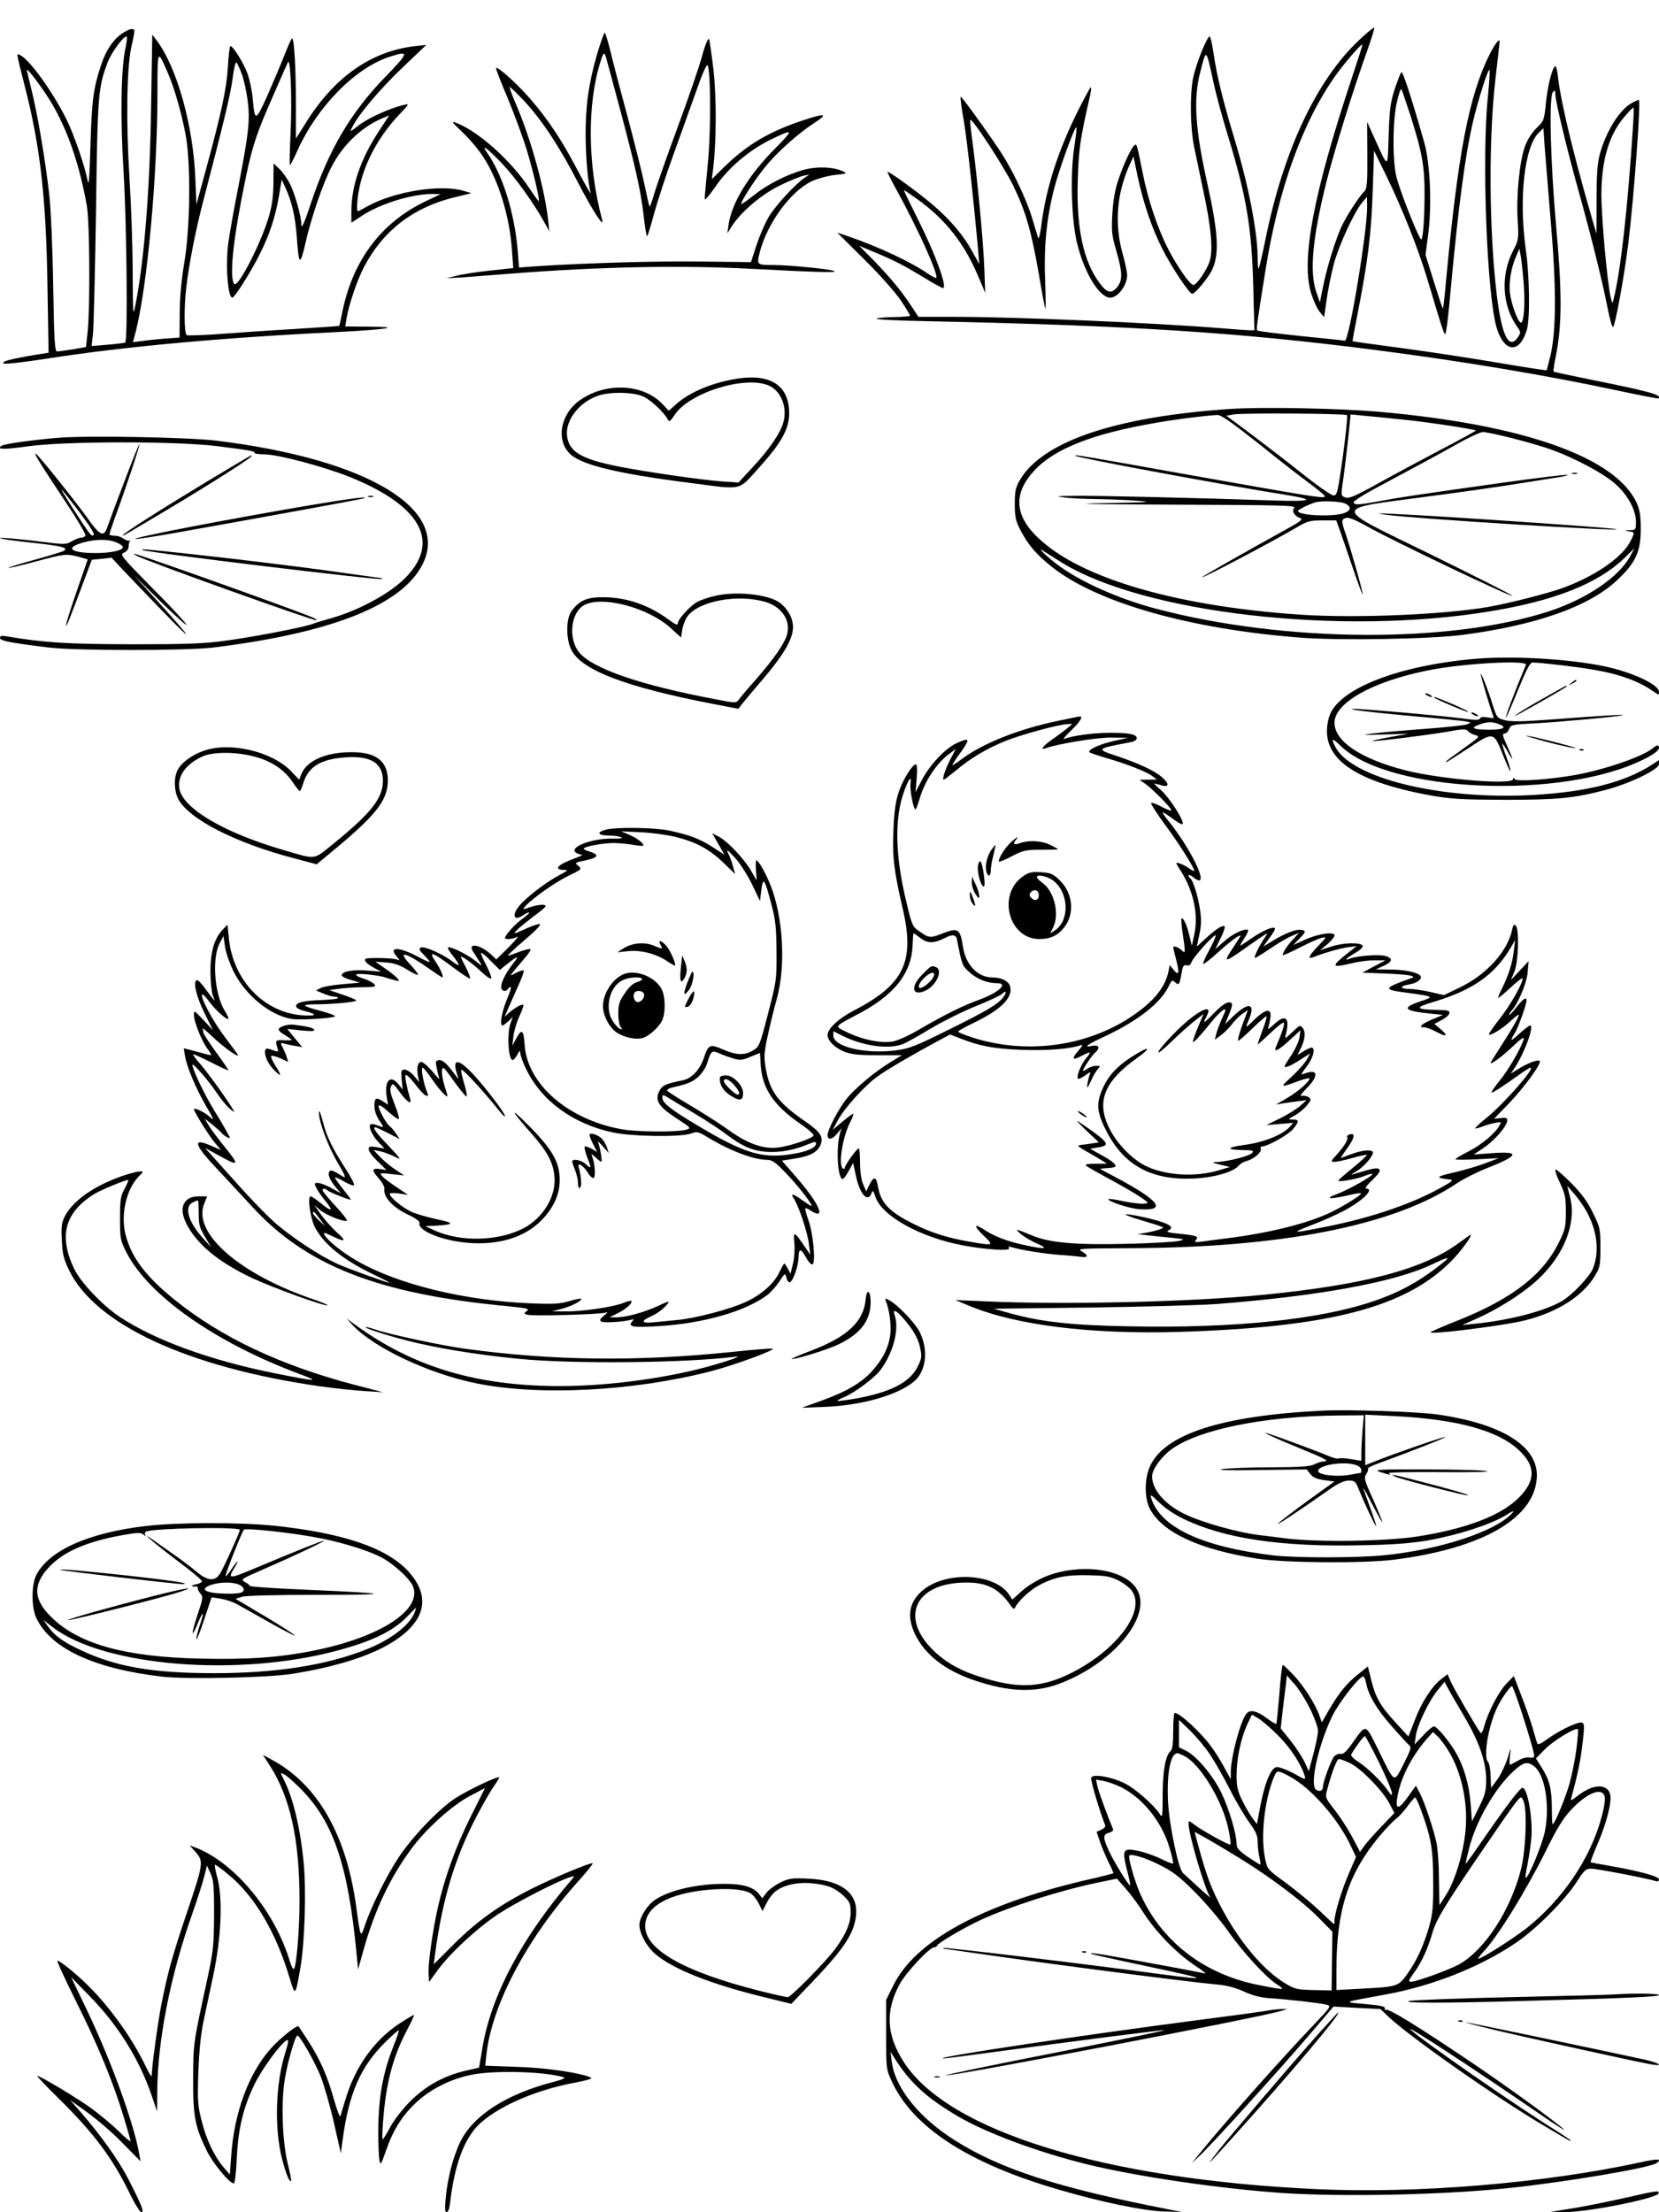 <?xml version="1.0" standalone="no"?>
<!DOCTYPE svg PUBLIC "-//W3C//DTD SVG 20010904//EN"
 "http://www.w3.org/TR/2001/REC-SVG-20010904/DTD/svg10.dtd">
<svg version="1.0" xmlns="http://www.w3.org/2000/svg"
 width="864pt" height="1152pt" viewBox="0 0 864 1152"
 preserveAspectRatio="xMidYMid meet">

<g transform="translate(0,1152) scale(0.1,-0.1)"
fill="#000000" stroke="none">
<path d="M7079 11312 c-222 -208 -395 -575 -489 -1041 -16 -79 -32 -146 -35
-149 -3 -3 -5 21 -5 54 -1 138 -47 376 -121 621 -60 198 -92 329 -109 446 -7
48 -16 87 -20 87 -14 0 -69 -137 -86 -214 -18 -87 -16 -262 6 -366 6 -30 27
-129 46 -220 41 -189 52 -306 35 -367 -12 -43 -68 -127 -86 -127 -17 0 -83 94
-130 185 -55 106 -107 260 -134 399 -30 150 -31 151 -41 145 -17 -10 -58 -99
-86 -182 -18 -54 -27 -109 -31 -178 -5 -89 -3 -111 21 -192 32 -111 33 -152 5
-187 -30 -38 -54 -33 -94 22 -84 115 -120 286 -112 537 5 164 13 213 65 442 5
24 6 41 2 38 -4 -3 -35 -60 -69 -128 -101 -205 -161 -390 -186 -577 -6 -52
-15 -88 -18 -80 -3 8 -17 56 -32 105 -30 100 -105 256 -167 349 -86 128 -201
286 -205 282 -3 -2 5 -60 17 -128 17 -102 53 -432 75 -683 l5 -60 -38 68 c-44
81 -113 162 -200 237 -69 60 -235 181 -240 175 -2 -1 19 -43 46 -92 108 -195
222 -446 208 -460 -2 -3 -24 8 -48 25 -85 58 -251 136 -401 188 l-67 23 143
-142 c82 -81 163 -173 190 -214 26 -39 47 -74 47 -77 0 -3 -35 -6 -77 -7 -43
0 -87 -4 -98 -8 -11 -5 114 -11 280 -14 1039 -22 1605 -58 2305 -148 455 -58
909 -134 1280 -214 112 -24 206 -42 208 -40 19 19 -50 37 -363 100 -99 20
-182 38 -184 40 -2 2 4 44 14 92 30 158 30 325 -1 668 -30 344 -38 675 -16
696 10 11 12 8 12 -12 0 -35 62 -292 119 -496 64 -229 124 -468 152 -611 12
-62 25 -109 30 -105 12 13 57 258 79 434 29 236 67 749 55 749 -3 0 -19 -7
-34 -15 -64 -33 -135 -145 -169 -267 -13 -49 -17 -103 -17 -240 0 -97 -1 -176
-1 -175 -1 1 -32 110 -69 242 -69 250 -119 466 -131 572 -3 35 -10 60 -15 58
-16 -10 -39 -103 -48 -192 -9 -90 -11 -94 -49 -130 -24 -24 -47 -60 -60 -95
-28 -75 -46 -257 -38 -384 6 -99 5 -103 -24 -160 -66 -127 -57 -286 21 -395
20 -28 20 -31 5 -54 -47 -71 -85 6 -111 220 -41 348 -43 820 -5 1140 11 94 20
174 20 178 0 20 -23 -9 -51 -64 -109 -216 -167 -520 -230 -1202 -6 -70 -13
-126 -15 -124 -2 2 -23 65 -47 142 l-43 138 14 106 c20 157 10 372 -21 481
-63 221 -111 369 -118 364 -5 -3 -20 -42 -35 -87 -23 -70 -27 -105 -32 -241
-5 -177 -1 -176 -69 -26 l-43 95 1 -172 c1 -147 -2 -175 -15 -189 -30 -29 -97
-135 -121 -187 -33 -75 -74 -209 -94 -307 l-17 -85 -19 55 c-36 104 -19 282
51 565 42 168 140 483 215 693 22 63 39 116 36 118 -2 3 -38 -26 -78 -64z
m-40 -202 c-198 -596 -264 -943 -211 -1116 12 -38 32 -82 45 -98 l23 -28 13
92 c7 50 24 133 37 183 26 98 106 272 148 322 l25 30 1 -52 c1 -126 -94 -700
-116 -697 -5 1 -108 12 -229 24 -121 13 -223 25 -227 29 -6 6 -2 36 43 316 67
422 193 771 367 1015 44 62 132 163 137 158 2 -2 -24 -82 -56 -178z m-718 -25
c12 -55 45 -179 75 -275 97 -319 123 -476 131 -787 l6 -223 -24 0 c-13 0 -76
5 -139 10 -356 29 -1076 60 -1394 60 l-193 0 -38 58 c-53 80 -107 145 -194
235 l-76 77 81 -34 c106 -44 151 -68 257 -132 49 -30 92 -54 98 -54 25 0 -40
179 -130 357 -42 84 -76 153 -73 153 2 0 33 -21 69 -47 144 -103 243 -227 315
-396 l39 -92 -5 135 c-6 146 -37 467 -61 649 -9 62 -14 115 -12 117 10 10 174
-241 223 -341 66 -136 94 -234 134 -461 16 -98 32 -179 34 -182 3 -2 2 63 -1
145 -7 178 7 323 46 477 26 103 109 331 117 323 2 -2 -3 -51 -12 -108 -21
-140 -14 -379 16 -498 38 -154 116 -281 172 -281 40 0 88 64 88 117 0 15 -11
69 -25 118 -41 150 -29 304 35 450 l23 50 22 -105 c30 -139 74 -269 129 -377
46 -92 140 -233 155 -233 14 0 79 77 101 120 41 81 36 190 -20 444 -66 293
-76 451 -39 591 32 125 29 128 70 -60z m1428 -67 c-33 -318 -5 -1047 47 -1210
41 -127 120 -129 156 -4 17 58 14 279 -6 419 -37 267 -6 536 68 606 l24 23 6
-89 c4 -48 18 -225 32 -393 30 -348 29 -570 -1 -700 -10 -41 -19 -76 -20 -78
-2 -2 -124 17 -271 42 -148 25 -375 59 -504 76 -129 17 -235 32 -236 33 -1 1
11 67 27 147 53 270 71 417 78 635 l7 210 66 -135 c83 -171 166 -381 212 -535
94 -314 90 -301 97 -269 4 16 15 108 23 204 41 444 76 709 117 885 26 112 79
279 86 271 3 -3 -1 -65 -8 -138z m-403 -101 c61 -192 74 -265 73 -419 -1 -141
-10 -240 -20 -223 -27 42 -120 283 -129 335 -19 96 -16 291 5 378 9 40 19 71
23 68 3 -3 24 -66 48 -139z m1159 -49 c-28 -435 -65 -764 -102 -908 -6 -24 -6
-23 -14 10 -18 70 -49 417 -49 535 0 185 42 321 127 415 19 22 37 40 40 40 2
0 1 -42 -2 -92z m-569 -834 c7 -102 0 -194 -15 -194 -15 0 -50 96 -57 152 -7
59 6 136 33 196 l16 37 8 -45 c4 -25 11 -90 15 -146z"/>
<path d="M644 11351 c-51 -31 -92 -91 -118 -171 -40 -121 -48 -182 -55 -420
-5 -168 -8 -214 -15 -180 -14 76 -72 243 -111 321 -72 143 -187 303 -238 331
-23 12 -24 21 21 -157 81 -313 112 -583 119 -1036 l6 -356 -71 -11 c-129 -22
-174 -34 -164 -44 6 -6 95 4 243 27 386 60 901 107 1479 135 279 14 365 28
182 29 l-124 1 7 43 c12 71 55 199 91 267 98 188 256 310 469 362 l90 22 -40
12 c-120 36 -363 -3 -503 -81 -24 -14 -46 -25 -48 -25 -9 0 -3 80 11 138 30
128 104 260 204 365 53 56 54 58 26 51 -72 -16 -184 -67 -233 -104 -52 -40
-52 -40 -37 -11 35 69 145 198 261 309 l124 118 -65 -7 c-226 -28 -418 -164
-565 -403 l-49 -78 0 183 c0 189 -9 339 -20 339 -3 0 -21 -39 -40 -88 -19 -48
-59 -143 -89 -211 -61 -135 -65 -136 -76 -14 -3 40 -16 98 -27 130 -21 56 -75
143 -89 143 -4 0 -10 -48 -13 -107 -7 -115 -32 -233 -115 -538 l-49 -180 -6
141 c-11 272 -96 573 -200 712 l-24 32 -6 -372 c-6 -434 -36 -807 -82 -1038
-12 -61 -13 -50 -14 173 0 130 -8 353 -17 495 -18 292 -14 566 10 677 9 38 16
76 16 82 0 18 -20 16 -56 -6z m9 -83 c-23 -108 -27 -361 -9 -652 16 -266 22
-872 8 -880 -4 -2 -45 -7 -91 -11 l-84 -7 7 63 c4 35 11 323 16 639 8 609 11
642 60 774 20 52 81 136 99 136 4 0 2 -28 -6 -62z m219 -123 c35 -78 73 -212
95 -328 27 -149 24 -471 -6 -657 -16 -96 -25 -188 -25 -271 l-1 -127 -85 -6
c-47 -4 -101 -10 -121 -13 l-37 -5 14 51 c61 238 114 813 114 1251 0 224 0
225 52 105z m1137 -23 c-183 -188 -297 -382 -390 -661 -30 -91 -48 -134 -49
-115 0 44 -33 163 -60 217 -13 25 -37 60 -54 76 l-31 30 -1 -97 c0 -68 -7
-120 -22 -174 -40 -140 -165 -385 -183 -356 -26 40 -3 246 61 553 35 167 57
233 144 430 36 83 70 159 75 170 14 34 23 -196 14 -373 -4 -89 -6 -162 -3
-162 3 1 21 35 40 78 104 230 304 432 484 488 98 31 96 21 -25 -104z m-750 13
c11 -29 25 -92 31 -140 13 -103 5 -170 -49 -449 -22 -111 -45 -241 -52 -291
-15 -114 -3 -285 21 -285 12 0 96 133 143 227 52 103 82 196 101 309 l13 79
21 -46 c32 -69 50 -148 58 -256 10 -146 17 -150 44 -32 30 134 92 315 138 403
59 113 156 205 263 250 l36 15 -57 -87 c-91 -140 -140 -280 -140 -410 l0 -62
53 35 c96 64 262 115 369 115 l43 -1 -80 -38 c-234 -112 -383 -314 -435 -590
-6 -30 -12 -56 -13 -58 -2 -1 -84 -7 -183 -13 -98 -6 -275 -17 -392 -26 -118
-9 -217 -13 -220 -9 -13 12 -14 146 -2 247 14 122 49 300 89 453 105 402 141
552 152 633 6 50 15 89 20 87 4 -3 17 -30 28 -60z m-995 -144 c87 -144 149
-323 188 -541 15 -85 18 -512 5 -651 l-9 -86 -68 -12 c-38 -6 -75 -11 -83 -11
-12 0 -15 56 -20 343 -3 199 -12 399 -21 478 -20 176 -61 419 -92 541 -13 53
-24 100 -24 103 0 15 78 -89 124 -164z"/>
<path d="M3111 11243 c-45 -156 -61 -268 -61 -419 0 -117 11 -249 26 -309 3
-11 -26 39 -64 111 -84 162 -159 274 -252 381 -68 78 -168 168 -177 159 -2 -2
25 -73 61 -157 35 -85 80 -206 99 -269 34 -111 69 -261 63 -267 -2 -2 -24 29
-50 68 -92 139 -258 289 -370 335 -40 16 -39 15 26 -48 36 -34 84 -92 106
-127 79 -121 136 -308 148 -481 l7 -96 -121 -13 c-67 -7 -145 -19 -174 -27
l-53 -13 75 4 c41 3 158 12 260 20 458 36 880 45 1255 25 347 -18 451 -21 429
-11 -23 10 -235 31 -317 31 -86 0 -87 1 -70 67 39 151 161 317 270 369 31 14
85 29 122 33 65 7 66 8 36 21 -50 22 -136 24 -201 5 -90 -25 -192 -78 -261
-134 -35 -28 -63 -47 -63 -43 0 16 72 128 126 194 62 76 170 173 258 230 71
46 53 50 -60 12 -179 -59 -293 -127 -413 -244 l-64 -63 7 54 c17 139 18 366 2
513 -10 83 -20 156 -24 163 -4 7 -20 -31 -36 -90 -15 -56 -72 -221 -126 -367
-54 -146 -108 -300 -121 -343 -12 -42 -24 -75 -26 -73 -2 2 -14 55 -27 117
-13 63 -51 213 -83 334 -33 121 -73 273 -89 338 -15 64 -31 117 -35 117 -3 0
-20 -48 -38 -107z m113 -273 c86 -321 113 -442 128 -572 7 -60 14 -108 18
-108 3 0 20 55 38 123 19 67 61 196 94 287 33 91 86 239 118 329 34 99 60 159
65 151 17 -27 18 -354 1 -516 -9 -89 -16 -170 -16 -180 0 -10 25 19 56 64 66
97 174 189 286 244 123 60 125 56 25 -45 -139 -140 -226 -283 -243 -399 l-6
-43 22 35 c49 77 154 166 251 214 52 25 108 48 124 51 l30 6 -25 -17 c-53 -37
-157 -151 -189 -208 -19 -32 -46 -97 -62 -145 l-28 -86 -258 3 c-232 3 -586
-7 -853 -24 l-97 -7 -7 89 c-16 194 -78 393 -158 507 -37 52 0 26 76 -54 70
-73 167 -208 225 -314 l22 -40 -6 55 c-17 161 -86 411 -160 589 -25 57 -43
106 -41 108 2 2 36 -31 75 -72 91 -97 186 -240 284 -431 72 -139 136 -238 123
-189 -76 285 -79 600 -9 823 13 42 19 50 25 36 4 -11 36 -129 72 -264z"/>
<path d="M3845 9549 c-129 -19 -253 -70 -324 -134 l-38 -34 -34 36 c-99 104
-292 114 -426 21 -104 -71 -130 -209 -54 -282 60 -57 243 -102 626 -151 281
-36 246 -44 361 83 113 125 154 199 154 279 0 143 -93 207 -265 182z m155 -35
c66 -26 102 -113 80 -192 -14 -56 -76 -145 -161 -236 l-73 -79 -86 6 c-109 8
-405 51 -540 78 -195 39 -258 77 -267 161 -9 84 70 180 170 210 69 20 185 15
232 -9 40 -21 104 -82 122 -116 8 -16 13 -13 37 23 75 114 360 204 486 154z"/>
<path d="M6400 9390 c-594 -41 -970 -169 -1088 -369 -23 -40 -27 -57 -27 -126
0 -68 5 -88 29 -135 42 -80 81 -125 164 -192 236 -187 721 -325 1301 -369 203
-15 675 -7 840 15 383 51 653 146 800 282 99 92 126 150 126 269 0 71 -5 100
-21 136 -110 238 -587 407 -1334 474 -214 19 -621 27 -790 15z m615 -32 c4 -4
-6 -99 -21 -212 -27 -191 -30 -206 -49 -206 -11 0 -82 49 -156 108 -75 60
-196 153 -269 208 l-133 99 39 7 c51 8 580 5 589 -4z m-464 -145 c101 -82 221
-175 266 -208 45 -33 82 -64 83 -69 0 -14 -59 -4 -690 108 -594 106 -617 110
-609 102 9 -10 803 -157 1084 -201 175 -28 154 -38 -60 -31 -352 12 -919 26
-1030 24 -95 -1 -102 -2 -55 -8 30 -5 107 -8 170 -9 63 -1 160 -4 215 -9 85
-6 58 -8 -175 -12 -195 -4 -90 -6 364 -8 566 -2 637 -4 626 -17 -14 -17 1 -42
33 -54 14 -5 -2 -18 -70 -55 -208 -115 -443 -248 -443 -252 0 -8 349 176 487
256 62 37 74 40 140 40 l72 0 19 -52 c10 -29 41 -117 67 -195 27 -79 50 -141
52 -139 4 4 -66 252 -92 325 -20 57 -19 68 6 74 14 4 50 -11 109 -44 128 -73
766 -377 756 -361 -3 5 -191 100 -419 212 -533 261 -532 236 -17 305 146 19
337 46 425 60 88 14 194 30 235 37 41 6 70 13 63 15 -7 3 -160 -16 -340 -41
-460 -65 -523 -74 -652 -98 -92 -17 -115 -18 -121 -7 -6 9 44 40 193 119 111
59 259 139 328 178 70 40 138 72 151 72 37 0 254 -55 353 -90 127 -45 280
-127 341 -183 63 -57 104 -134 104 -194 0 -42 -1 -43 -32 -44 -31 -2 -31 -2
-5 -6 32 -5 32 -4 8 -52 -44 -86 -188 -184 -361 -246 -78 -27 -269 -76 -376
-95 -234 -41 -691 -60 -979 -41 -675 45 -1188 202 -1393 425 -99 108 -98 215
4 325 106 115 308 194 639 250 108 19 246 36 315 40 19 1 74 -38 211 -146z
m764 121 c128 -13 363 -49 371 -56 1 -2 -79 -46 -179 -98 -99 -52 -248 -132
-329 -177 -123 -68 -153 -81 -172 -73 -23 8 -23 9 -11 92 7 46 18 141 26 211
l13 129 70 -7 c39 -3 134 -13 211 -21z m-310 -436 c33 -15 32 -36 -2 -49 -55
-22 -243 -14 -243 10 0 7 48 31 90 45 29 9 129 6 155 -6z m-1473 -309 c432
-264 1453 -380 2225 -253 338 55 563 144 702 277 l53 52 -23 -43 c-60 -109
-228 -222 -424 -286 -520 -168 -1376 -162 -2044 14 -200 53 -403 144 -521 235
-61 47 -107 95 -60 62 14 -9 55 -35 92 -58z"/>
<path d="M8188 9053 c6 -2 18 -2 25 0 6 3 1 5 -13 5 -14 0 -19 -2 -12 -5z"/>
<path d="M7215 8840 c129 -20 1278 -91 1200 -75 -38 8 -916 68 -1160 79 -87 4
-92 4 -40 -4z"/>
<path d="M300 9240 c-131 -11 -275 -31 -291 -41 -32 -20 10 -21 138 -3 195 27
770 27 982 1 168 -21 202 -27 197 -36 -2 -3 22 -7 53 -7 75 -2 308 -64 443
-118 374 -151 476 -341 284 -530 -84 -83 -251 -171 -398 -210 -29 -8 -65 -19
-80 -25 -44 -17 -313 -69 -458 -88 -109 -15 -203 -18 -485 -18 -336 1 -453 8
-648 41 -29 5 -37 3 -37 -8 0 -15 51 -25 255 -50 139 -17 720 -17 855 0 618
76 982 221 1090 432 147 288 -284 548 -1070 645 -144 18 -681 28 -830 15z"/>
<path d="M648 9013 c-42 -109 -81 -215 -88 -235 -18 -58 -39 -49 -105 45 -71
98 -251 323 -267 333 -17 11 19 -47 149 -243 63 -94 112 -177 108 -182 -3 -6
-14 -11 -23 -11 -9 0 -30 -8 -47 -18 -27 -17 -38 -18 -125 -7 -139 18 -256 28
-250 22 3 -3 77 -14 165 -23 156 -17 194 -26 167 -43 -7 -4 -76 -25 -152 -46
-77 -21 -138 -40 -136 -42 2 -2 66 12 142 33 153 41 159 41 225 24 l46 -13
-59 -170 c-32 -93 -57 -172 -54 -174 4 -4 17 29 95 237 l39 105 52 5 51 6 52
-56 c28 -30 123 -129 211 -220 177 -183 165 -158 -24 50 l-123 135 142 -140
c79 -77 138 -130 131 -117 -6 13 -87 100 -180 193 -162 165 -167 171 -144 181
15 7 24 20 24 34 0 12 3 24 8 27 4 2 2 3 -5 1 -6 -1 -19 4 -30 11 -10 8 -30
15 -45 15 -16 0 -28 4 -28 8 0 5 14 46 31 93 57 155 129 372 125 376 -2 2 -37
-85 -78 -194z m-234 -160 c53 -71 81 -115 74 -119 -13 -9 -16 -4 -110 141 -83
130 -78 127 36 -22z m191 -157 c19 -8 35 -19 35 -25 0 -17 -62 -31 -141 -31
-134 0 -165 28 -62 56 65 17 126 17 168 0z"/>
<path d="M1069 9007 c-233 -141 -429 -266 -429 -274 0 -5 -19 -16 230 132 228
136 440 271 440 280 0 7 16 16 -241 -138z"/>
<path d="M1918 8933 c6 -2 18 -2 25 0 6 3 1 5 -13 5 -14 0 -19 -2 -12 -5z"/>
<path d="M1620 8890 c-440 -75 -925 -168 -916 -177 2 -2 96 12 208 32 500 89
974 176 983 180 32 12 -79 -2 -275 -35z"/>
<path d="M741 8656 c10 -11 1238 -160 1247 -151 3 3 1 5 -4 5 -5 0 -119 16
-254 35 -135 19 -387 50 -560 70 -411 46 -436 48 -429 41z"/>
<path d="M711 8626 c43 -25 913 -337 937 -336 4 0 -1 5 -10 10 -30 18 -820
301 -936 336 -9 3 -5 -2 9 -10z"/>
<path d="M3712 8414 c-29 -7 -65 -20 -80 -28 -36 -19 -102 -91 -102 -112 0
-12 -12 -7 -47 19 -108 79 -222 117 -345 117 -82 0 -121 -17 -162 -73 -29 -40
-29 -146 0 -202 53 -105 284 -193 734 -280 l135 -26 18 23 c10 13 59 72 110
131 109 128 157 210 157 271 0 47 -27 96 -70 128 -62 45 -239 62 -348 32z
m279 -30 c82 -26 128 -97 108 -168 -13 -47 -68 -126 -161 -233 -43 -48 -83
-96 -91 -107 -13 -18 -16 -18 -128 4 -386 73 -635 159 -703 243 -56 69 -45
199 20 242 89 58 342 -7 462 -120 l49 -45 6 39 c3 22 15 53 26 70 59 82 268
120 412 75z"/>
<path d="M7691 8090 c-415 -35 -729 -160 -770 -306 -56 -202 114 -331 534
-407 103 -18 158 -21 380 -22 277 0 361 8 525 51 127 33 280 107 280 135 l0
21 -32 -21 c-143 -94 -341 -145 -627 -161 -477 -26 -942 87 -1027 251 -24 47
-16 48 30 3 253 -242 1154 -281 1579 -67 63 31 88 55 73 70 -3 3 -14 -1 -24
-10 -48 -43 -243 -112 -405 -142 -133 -24 -310 -37 -319 -22 -6 9 -8 9 -8 0 0
-32 -379 -1 -562 46 -231 59 -368 151 -368 247 0 104 197 215 487 273 180 37
521 55 510 29 -61 -146 -108 -270 -104 -274 2 -2 30 61 62 141 44 107 63 145
76 145 39 0 230 -22 309 -36 145 -24 243 -60 323 -116 26 -18 27 -18 27 -1 0
34 -111 90 -244 124 -173 44 -494 66 -705 49z"/>
<path d="M7711 8010 c-1 -7 54 -190 64 -214 7 -17 5 -18 -27 -12 -24 4 -37 3
-40 -5 -3 -10 -24 -10 -94 0 -106 14 -528 51 -564 50 -43 -2 75 -17 315 -39
127 -11 246 -23 265 -26 34 -6 34 -6 10 -16 -13 -5 -115 -16 -225 -24 -110 -8
-231 -19 -270 -24 -59 -8 -50 -8 60 -5 l130 4 -100 -18 c-55 -10 -94 -19 -87
-20 24 -2 286 31 387 48 85 16 101 16 110 4 5 -7 22 -17 38 -21 26 -7 24 -9
-63 -71 -49 -35 -90 -65 -90 -68 0 -5 4 -3 113 68 138 91 135 92 187 -39 39
-99 51 -104 16 -6 -14 37 -24 70 -22 71 1 2 15 -18 30 -45 31 -54 29 -42 -8
41 -21 46 -23 57 -11 57 9 0 20 11 24 23 9 23 15 24 131 30 130 7 435 35 460
42 20 6 -103 -1 -359 -21 -167 -12 -222 -13 -255 -4 -40 11 -41 13 -65 88 -21
70 -59 164 -60 152z m93 -260 c48 -18 28 -30 -47 -30 -84 0 -103 9 -55 26 42
16 70 17 102 4z"/>
<path d="M8184 7964 c-18 -14 -18 -15 4 -4 12 6 22 13 22 15 0 8 -5 6 -26 -11z"/>
<path d="M8044 7887 c-108 -60 -207 -124 -124 -80 86 47 240 135 240 139 0 7
-1 6 -116 -59z"/>
<path d="M7430 7900 c8 -5 20 -10 25 -10 6 0 3 5 -5 10 -8 5 -19 10 -25 10 -5
0 -3 -5 5 -10z"/>
<path d="M7470 7887 c8 -9 172 -78 177 -74 2 2 -32 19 -74 37 -95 40 -109 45
-103 37z"/>
<path d="M7670 7800 c8 -5 20 -10 25 -10 6 0 3 5 -5 10 -8 5 -19 10 -25 10 -5
0 -3 -5 5 -10z"/>
<path d="M5504 7765 c-204 -43 -393 -119 -501 -202 -24 -18 -43 -30 -43 -27 0
4 20 35 46 70 48 68 44 75 -24 44 -58 -26 -140 -113 -181 -192 l-33 -63 6 73
c4 45 2 72 -4 72 -19 0 -70 -84 -91 -149 -15 -47 -23 -103 -26 -194 -6 -141 2
-209 49 -412 63 -272 6 -392 -253 -526 -81 -42 -139 -96 -139 -128 0 -31 38
-68 88 -88 37 -14 75 -18 173 -18 l126 0 -56 -34 c-83 -50 -186 -136 -233
-194 -43 -55 -98 -160 -98 -189 0 -27 26 -22 51 10 l22 27 -8 -25 c-22 -75
-13 -240 14 -240 4 0 18 19 31 42 l23 42 14 -64 c19 -94 59 -143 80 -98 9 22
10 21 22 -14 33 -100 232 -211 455 -253 114 -22 251 -31 241 -15 -5 9 -2 10
12 6 46 -15 178 -36 255 -41 46 -3 95 -8 111 -10 15 -3 27 0 27 5 0 5 -12 16
-27 24 -25 14 -5 15 229 16 809 1 1400 117 1730 341 32 21 99 55 150 75 170
67 178 90 29 79 l-96 -7 45 30 c64 42 130 118 130 150 0 10 -10 13 -34 10
l-35 -4 80 83 c72 75 159 193 159 215 0 14 -52 -2 -104 -33 l-48 -30 22 33
c50 76 102 218 79 218 -5 0 -30 -19 -54 -41 -50 -46 -55 -45 -25 3 18 30 60
147 60 169 0 20 -19 7 -54 -38 -20 -25 -36 -43 -36 -38 0 5 6 16 14 24 34 38
78 144 82 199 l5 57 -46 -49 -46 -49 18 44 c21 52 26 220 7 239 -9 9 -14 4
-19 -22 -24 -112 -132 -232 -270 -299 l-85 -41 -69 16 c-39 9 -88 16 -110 16
-51 0 -54 15 -5 23 37 6 64 22 64 39 0 20 -72 38 -152 39 l-83 1 40 18 c48 22
51 40 10 52 -32 9 -145 1 -182 -13 -37 -14 -27 -2 22 27 25 14 44 31 42 38 -6
20 -101 18 -163 -3 l-59 -19 38 31 c20 18 37 38 37 46 0 21 -86 9 -155 -23
l-60 -27 34 35 c30 31 32 36 17 42 -25 10 -82 -10 -149 -50 l-58 -35 30 41
c17 23 31 46 31 51 0 17 -54 -4 -110 -41 -30 -20 -60 -41 -67 -45 -8 -5 0 11
16 35 16 24 25 44 20 46 -20 8 -80 -21 -124 -60 l-46 -41 27 56 c16 31 25 59
22 63 -10 9 -47 -15 -98 -62 l-47 -43 13 62 c10 44 11 80 4 127 -10 71 -37
157 -51 166 -5 3 -9 10 -9 15 0 6 12 1 27 -11 90 -71 -1 132 -134 298 -19 23
-31 42 -28 42 4 0 29 -16 56 -36 31 -23 49 -31 49 -22 0 26 -70 133 -111 171
-23 20 -40 37 -38 37 2 0 19 -4 37 -9 43 -13 43 8 0 45 -40 33 -123 71 -237
109 -105 35 -104 36 82 71 15 3 27 12 27 20 0 21 -44 29 -150 28 -83 -1 -184
-15 -229 -32 -8 -3 9 17 37 44 47 45 65 75 45 73 -5 0 -58 -11 -119 -24z m51
-40 c-16 -13 -51 -39 -77 -57 -46 -32 -64 -56 -33 -45 59 23 267 57 343 56
l87 -1 -76 -17 c-74 -17 -137 -46 -125 -59 4 -3 42 -16 86 -29 105 -30 213
-72 242 -95 l23 -18 -45 0 -45 -1 30 -21 c39 -28 135 -125 135 -137 0 -5 -22
3 -49 17 -27 15 -52 24 -56 20 -3 -3 28 -52 69 -108 69 -92 156 -229 156 -245
0 -3 -12 2 -27 13 -16 11 -38 23 -51 26 -22 7 -21 6 8 -40 66 -105 92 -226 70
-330 l-13 -59 -12 50 c-12 54 -33 100 -42 92 -2 -3 0 -37 6 -76 6 -38 11 -78
11 -87 0 -16 -1 -16 -18 -1 -17 16 -42 23 -42 13 0 -2 7 -32 16 -66 18 -69 13
-84 -15 -49 l-19 23 -7 -34 c-18 -86 -82 -161 -199 -238 -234 -153 -542 -193
-818 -106 -43 14 -78 28 -78 32 0 4 40 26 88 49 140 68 202 133 181 191 -10
25 -46 42 -91 42 -76 0 -139 66 -153 160 -14 93 -25 101 -104 70 -66 -26 -73
-25 -120 8 -39 26 -41 31 -70 152 -60 247 -64 442 -10 586 23 61 37 77 31 35
-5 -36 17 -146 27 -135 4 5 13 29 20 54 28 95 91 190 162 240 l27 20 -28 -53
c-27 -52 -45 -107 -35 -107 3 0 32 22 64 48 78 66 161 114 256 153 85 34 283
88 325 88 l25 1 -30 -25z m-760 -1091 c37 -28 70 -27 127 2 39 20 57 17 62 -8
25 -132 27 -137 66 -172 39 -35 92 -56 143 -56 61 0 8 -49 -93 -86 -84 -30
-181 -78 -318 -158 -53 -31 -110 -56 -135 -60 -61 -9 -150 9 -226 44 -63 30
-65 32 -46 47 11 8 47 28 80 45 200 102 293 217 298 370 1 32 3 58 5 58 2 0
19 -12 37 -26z m1789 -1 c-28 -42 -54 -96 -49 -101 2 -2 37 19 77 46 40 28 91
58 113 67 l40 17 -31 -34 c-29 -30 -54 -69 -54 -82 0 -3 39 14 88 39 48 25
100 48 115 51 28 6 27 5 -17 -41 -48 -49 -59 -72 -28 -60 64 25 140 46 180 52
l47 6 -52 -41 c-84 -67 -79 -74 32 -47 33 8 85 15 115 14 l55 0 -60 -32 -60
-32 127 -5 c118 -5 160 -13 127 -24 -146 -52 -149 -59 -27 -75 148 -20 149
-21 77 -45 -102 -34 -90 -50 47 -64 l69 -7 -57 -24 c-58 -25 -74 -41 -39 -41
10 0 39 -11 65 -25 52 -28 60 -19 16 18 l-30 25 38 20 c20 10 38 26 40 35 3
14 -7 17 -60 18 -119 2 -123 12 -18 43 200 60 315 141 397 280 l24 41 -7 -55
c-7 -65 -27 -126 -60 -194 -14 -27 -23 -50 -21 -52 2 -2 31 23 65 54 34 32 62
53 62 47 0 -26 -63 -138 -119 -209 -34 -43 -59 -81 -57 -83 8 -8 69 29 112 69
24 22 44 38 44 34 0 -12 -32 -69 -85 -151 -28 -44 -55 -86 -59 -94 -17 -27 52
22 114 81 44 42 59 52 55 35 -15 -48 -78 -157 -126 -216 -27 -33 -45 -61 -41
-61 9 0 68 39 146 95 26 19 52 35 57 35 26 0 -141 -190 -229 -261 -35 -28 -62
-53 -59 -55 2 -2 19 2 38 10 19 7 49 16 67 19 30 6 32 5 21 -14 -21 -40 -94
-101 -161 -135 -38 -19 -68 -37 -68 -41 0 -3 51 -3 113 0 l112 6 -65 -25 c-36
-14 -110 -36 -165 -49 -99 -22 -103 -29 -25 -37 21 -3 15 -9 -41 -40 -148 -84
-360 -157 -588 -203 -195 -39 -204 -39 -94 4 56 21 132 55 170 75 99 52 164
116 118 116 -9 0 4 19 32 45 34 33 44 48 36 56 -10 10 -30 6 -140 -27 -10 -3
-1 4 19 15 37 21 88 78 88 99 0 18 -54 14 -112 -8 -29 -11 -54 -20 -55 -20 -2
0 13 22 32 49 40 55 45 82 15 74 -11 -3 -17 -9 -14 -14 7 -12 -12 -44 -53 -90
-34 -38 -35 -39 -12 -39 13 0 55 9 93 20 38 11 71 18 74 16 2 -3 -30 -32 -72
-67 -42 -34 -76 -64 -76 -67 0 -9 99 8 135 24 21 8 39 13 42 11 8 -8 -119 -80
-182 -104 -71 -26 -43 -30 54 -8 35 9 66 13 69 11 7 -7 -103 -75 -172 -106
-122 -55 -314 -102 -531 -129 -49 -6 -108 -14 -129 -17 -33 -4 -37 -3 -27 10
15 18 3 22 -93 32 -50 5 -64 9 -52 16 26 14 19 25 -26 42 -51 19 -189 48 -196
42 -2 -3 36 -17 84 -31 129 -39 122 -36 94 -47 -14 -5 -45 -13 -70 -17 l-45
-8 55 -6 c30 -4 87 -9 125 -13 66 -7 68 -8 35 -16 -19 -5 -138 -12 -265 -15
-272 -7 -408 5 -499 43 -90 37 -94 38 -60 8 17 -14 55 -37 85 -50 64 -27 42
-31 -59 -9 -88 18 -163 46 -214 80 -57 38 -59 22 -5 -30 55 -52 53 -53 -79
-30 -110 19 -198 47 -289 93 -126 63 -168 108 -183 195 -9 51 -21 53 -44 8
l-17 -35 -16 38 c-10 23 -16 67 -16 112 0 41 -3 74 -7 74 -10 -1 -72 -87 -72
-100 0 -6 -4 -8 -10 -5 -25 15 -3 160 36 238 14 26 21 47 17 47 -4 0 -29 -19
-57 -42 l-50 -42 29 53 c35 63 137 176 203 224 48 35 179 112 309 182 l71 38
54 -21 c102 -40 172 -53 318 -59 133 -5 256 5 307 24 14 5 12 -1 -9 -26 -39
-45 -35 -55 12 -31 52 27 56 25 27 -10 -27 -32 -53 -97 -43 -107 3 -4 20 4 38
17 28 20 30 21 23 4 -4 -10 -9 -32 -12 -49 -3 -26 0 -24 18 15 11 25 27 53 36
62 15 17 14 18 -8 18 -14 0 -35 -7 -47 -16 -12 -8 -22 -13 -22 -9 0 10 47 80
64 94 27 23 20 41 -14 35 -53 -11 -32 5 76 55 165 79 280 170 321 256 15 32
18 34 34 19 19 -17 22 -13 34 57 5 29 11 36 25 32 12 -3 20 2 25 16 7 24 112
141 126 141 4 0 -10 -34 -32 -75 -23 -41 -37 -75 -32 -75 5 0 42 29 81 65 65
58 112 92 112 81 0 -2 -16 -27 -35 -56 -57 -85 -51 -86 55 -11 72 51 113 79
119 80 2 1 -5 -11 -15 -26z m-1357 -303 c-27 -38 -80 -70 -282 -170 -179 -89
-209 -101 -282 -110 -156 -20 -323 19 -323 77 l0 23 48 -24 c107 -54 244 -72
317 -42 19 8 84 45 144 81 61 36 165 88 232 115 67 27 129 56 137 64 22 21 27
12 9 -14z"/>
<path d="M5263 7132 c-31 -28 -68 -90 -60 -99 3 -2 34 11 68 29 58 30 72 33
152 33 48 0 87 1 87 2 0 2 -18 12 -40 23 -43 22 -112 26 -156 10 -32 -12 -42
-6 -24 15 20 24 5 17 -27 -13z"/>
<path d="M5162 7093 c-22 -33 -33 -81 -25 -112 8 -30 23 -26 23 7 0 15 6 51
14 80 7 29 12 52 10 52 -1 0 -11 -12 -22 -27z"/>
<path d="M5094 7016 c-7 -30 10 -101 27 -112 7 -4 9 12 4 52 -10 76 -21 99
-31 60z"/>
<path d="M5330 6958 c-138 -92 -79 -328 83 -328 58 0 98 19 131 63 54 71 43
176 -24 242 -35 34 -46 39 -97 43 -48 3 -64 0 -93 -20z m150 -20 c86 -59 94
-210 14 -263 l-25 -16 15 30 c35 68 8 187 -53 232 -17 12 -31 26 -31 31 0 16
48 7 80 -14z m-70 -78 c0 -27 -19 -35 -38 -17 -12 13 -13 19 -3 31 16 19 41
10 41 -14z"/>
<path d="M5061 6925 c-1 -16 8 -43 19 -60 16 -25 20 -27 20 -10 0 11 -9 38
-19 60 l-19 40 -1 -30z"/>
<path d="M5051 6859 c-1 -14 6 -34 14 -45 18 -23 18 -10 0 36 -12 32 -14 33
-14 9z"/>
<path d="M4804 6446 c-68 -67 -52 -121 23 -81 53 29 84 105 47 119 -24 9 -23
9 -70 -38z m56 -16 c-14 -25 -60 -61 -71 -54 -13 7 6 38 37 63 30 24 49 19 34
-9z"/>
<path d="M6323 6245 c-57 -58 -61 -60 -38 -15 39 76 -65 18 -177 -98 -97 -101
-102 -129 -7 -36 46 44 103 95 126 112 l41 32 -30 -71 c-16 -39 -28 -73 -25
-75 4 -5 44 39 105 115 18 22 42 45 52 51 17 9 17 6 -5 -42 -13 -29 -27 -66
-31 -82 l-7 -30 30 22 c17 12 42 37 57 56 14 19 39 44 55 56 l30 20 -30 -80
c-16 -44 -25 -80 -20 -80 4 0 38 30 75 66 37 36 69 64 72 61 3 -2 -7 -35 -21
-72 -14 -37 -25 -70 -25 -73 0 -3 30 24 67 59 36 35 68 59 70 53 3 -10 -11
-54 -42 -126 -13 -32 12 -19 71 35 l57 52 -6 -40 c-4 -22 -25 -66 -47 -98 -35
-52 -37 -58 -17 -52 21 7 36 15 93 52 l27 17 -16 -30 c-9 -17 -44 -57 -78 -89
-66 -60 -64 -61 35 -24 28 10 52 16 55 14 9 -10 -55 -67 -114 -102 l-60 -35
40 7 c22 3 58 8 80 11 l40 5 -34 -30 c-18 -16 -66 -46 -105 -65 l-71 -35 70 6
70 6 -19 -22 c-36 -40 -135 -80 -234 -93 -98 -13 -99 -26 -3 -27 45 -1 52 -3
42 -15 -13 -16 -128 -45 -183 -47 -30 -1 -28 -3 17 -14 l50 -12 -53 -16 c-120
-37 -270 -30 -376 17 -72 32 -155 114 -197 197 -71 139 -31 245 138 366 72 51
77 69 10 30 -92 -54 -144 -104 -176 -168 -44 -88 -42 -135 9 -235 92 -183 237
-262 460 -251 103 5 204 34 230 66 8 10 27 21 41 25 36 8 81 46 75 62 -3 8 0
14 7 14 28 0 135 60 160 89 34 41 34 51 0 51 -28 1 -27 1 8 20 20 11 49 34 64
52 24 29 25 33 11 44 -10 6 -26 10 -36 7 -13 -3 -4 10 25 40 64 64 60 103 -9
77 -24 -9 -24 -8 9 36 39 51 49 109 18 97 -10 -4 -29 -13 -42 -22 l-24 -15 15
30 c24 46 29 89 13 110 -13 18 -16 17 -55 -21 -37 -35 -41 -37 -34 -15 4 14 8
38 9 55 0 42 -25 43 -70 1 -20 -19 -34 -29 -31 -21 2 7 8 29 11 48 12 62 -23
57 -93 -13 -37 -36 -37 -35 -17 13 34 81 -1 91 -76 21 l-49 -47 14 34 c29 71
29 79 5 79 -15 0 -42 -20 -76 -55z"/>
<path d="M5614 5731 c7 -11 46 -35 46 -28 0 3 -12 12 -26 22 -15 9 -23 12 -20
6z"/>
<path d="M5654 5636 l69 -65 -34 -5 c-19 -3 -45 -7 -59 -8 -22 -3 -20 -6 25
-32 28 -16 64 -37 80 -47 l30 -19 -59 0 c-39 0 -57 -3 -50 -10 5 -5 61 -37
124 -71 63 -34 135 -76 160 -93 45 -31 45 -31 17 -34 -15 -2 -62 4 -104 12
-42 9 -78 15 -80 12 -10 -10 110 -50 162 -53 144 -9 105 44 -122 165 -46 24
-83 44 -83 45 0 1 16 3 36 4 20 1 39 4 42 8 9 9 -18 31 -77 63 l-54 30 42 7
c68 11 58 25 -100 133 -19 13 -3 -6 35 -42z"/>
<path d="M8065 7654 c72 -18 134 -32 140 -30 11 3 -238 66 -257 65 -7 0 46
-16 117 -35z"/>
<path d="M1063 7611 c-62 -21 -118 -62 -138 -101 -20 -38 -19 -103 1 -146 50
-106 298 -234 611 -315 l112 -30 119 99 c196 165 251 239 252 337 0 101 -61
149 -190 148 -132 0 -231 -43 -260 -113 l-12 -30 -44 46 c-99 101 -316 152
-451 105z m246 -27 c94 -21 167 -67 211 -131 19 -29 38 -52 41 -53 3 0 11 18
18 40 26 87 90 127 220 136 133 10 197 -31 195 -124 -1 -90 -62 -166 -252
-321 -115 -93 -88 -89 -274 -35 -300 88 -511 212 -533 313 -14 66 31 132 120
172 51 23 161 25 254 3z"/>
<path d="M8228 7613 c7 -3 16 -2 19 1 4 3 -2 6 -13 5 -11 0 -14 -3 -6 -6z"/>
<path d="M3153 7199 c-48 -14 -40 -29 15 -30 26 0 56 -4 67 -9 13 -5 -4 -8
-50 -7 -107 1 -227 -47 -184 -74 8 -5 21 -9 29 -10 8 0 -9 -9 -37 -19 -89 -32
-114 -60 -54 -60 22 0 18 -4 -24 -26 -62 -33 -145 -94 -196 -145 -57 -57 -50
-104 9 -63 13 9 25 14 28 12 2 -3 -14 -17 -36 -33 -35 -24 -90 -85 -90 -99 0
-10 40 -7 63 5 12 7 -7 -17 -43 -53 l-65 -64 -30 28 c-57 51 -122 60 -91 12
56 -87 55 -82 11 -47 -43 34 -133 78 -142 69 -3 -3 9 -23 26 -44 41 -52 39
-61 -4 -28 -49 38 -143 79 -162 72 -14 -6 -11 -13 17 -41 19 -19 31 -35 27
-35 -4 0 -33 13 -64 30 -100 52 -153 50 -105 -3 16 -19 16 -19 -3 -13 -26 8
-154 10 -161 3 -10 -10 6 -26 44 -47 l37 -20 -75 6 c-74 6 -130 -5 -130 -25 0
-6 21 -17 48 -24 l47 -14 -90 -8 c-49 -4 -101 -13 -115 -20 l-24 -13 38 -16
c21 -9 47 -16 57 -16 11 0 19 -3 19 -7 0 -5 -41 -9 -91 -11 -93 -3 -133 -14
-126 -35 2 -7 22 -17 44 -22 70 -17 62 -28 -15 -22 -199 16 -358 183 -380 401
l-7 71 -27 -28 c-43 -46 -63 -119 -62 -222 1 -49 6 -102 12 -117 6 -16 10 -28
9 -28 -2 0 -21 25 -43 55 -21 30 -43 53 -49 51 -21 -7 -3 -85 40 -171 l44 -90
-49 53 c-49 52 -50 53 -50 25 1 -34 38 -128 68 -171 12 -16 22 -32 22 -35 0
-3 -19 1 -43 8 -23 6 -55 15 -71 19 l-29 7 7 -42 c9 -55 56 -166 106 -253 46
-78 49 -88 18 -58 -23 21 -78 46 -78 36 0 -12 74 -132 106 -171 l35 -42 -43
19 c-111 50 -102 14 31 -126 47 -50 123 -132 169 -182 282 -311 657 -459 1326
-523 109 -11 126 -14 111 -25 -17 -12 -17 -14 -2 -20 24 -9 387 1 412 11 13 5
10 0 -8 -15 -22 -18 -26 -25 -15 -32 13 -8 112 -2 153 9 17 5 18 4 6 -10 -21
-26 6 -31 134 -23 234 13 459 77 572 163 18 14 46 45 62 70 30 45 30 45 37 19
3 -15 11 -25 18 -23 16 5 45 86 45 130 1 48 12 47 40 -3 12 -23 27 -37 33 -34
17 10 3 161 -21 228 -12 33 -19 61 -17 64 3 2 15 -3 28 -12 12 -9 29 -16 36
-16 32 0 -23 92 -124 205 l-62 71 69 11 c76 12 114 32 131 68 19 43 3 69 -79
126 -141 97 -184 155 -205 276 -10 60 -9 80 10 168 12 55 33 143 48 195 47
171 33 423 -33 590 -26 65 -63 130 -74 130 -3 0 -4 -24 -2 -52 l4 -53 -32 55
c-39 64 -121 150 -167 174 l-33 17 32 -56 32 -56 -62 40 c-68 44 -120 63 -226
86 -78 16 -281 19 -332 4z m369 -38 c105 -27 172 -63 245 -133 l62 -60 -11 38
c-5 22 -17 53 -25 69 -12 25 -6 22 32 -19 26 -27 65 -88 90 -138 l43 -90 7 57
c9 71 17 61 52 -73 22 -82 26 -121 27 -247 1 -147 0 -153 -44 -323 -43 -166
-46 -173 -78 -192 -44 -27 -88 -25 -157 5 -68 30 -76 26 -100 -46 -20 -59 -63
-105 -107 -114 -92 -19 -108 -26 -124 -56 -25 -49 -5 -81 88 -142 79 -51 79
-52 51 -60 -45 -13 -252 -12 -333 2 -282 50 -497 237 -508 444 -5 76 -16 82
-45 26 l-19 -34 6 49 c3 27 17 74 31 104 14 30 23 57 21 59 -6 7 -47 -16 -75
-41 l-23 -21 15 35 c8 19 32 72 52 118 21 45 36 85 32 88 -3 3 -20 -2 -39 -12
-32 -17 -33 -17 -18 2 8 10 34 41 58 69 24 27 40 51 34 53 -5 1 -27 -4 -48
-11 -22 -8 -48 -18 -59 -22 -22 -8 -4 10 105 104 35 30 58 57 52 59 -7 2 -37
-8 -68 -22 -31 -14 -59 -26 -61 -26 -13 0 27 36 96 88 68 51 73 57 50 60 -14
2 -45 -4 -68 -12 -42 -14 -42 -14 -24 6 36 40 149 120 221 156 72 35 74 36 54
53 -20 16 -19 17 39 29 65 14 72 29 21 45 -18 5 -32 12 -32 15 0 12 100 30
158 30 31 -1 77 -5 102 -10 25 -4 47 -6 49 -4 9 8 -29 39 -72 57 l-42 18 105
-5 c58 -3 139 -14 182 -25z m-2307 -697 c61 -125 191 -232 304 -250 48 -8 233
5 226 15 -2 4 -35 16 -72 26 -99 26 -108 34 -38 35 99 0 225 12 220 21 -3 4
-36 18 -73 30 l-67 23 50 7 c28 4 83 8 124 8 63 1 72 3 61 15 -6 8 -28 20 -48
27 -67 21 -62 32 11 25 37 -4 77 -10 90 -15 12 -4 35 -11 51 -15 27 -7 28 -6
15 10 -7 9 -36 32 -64 51 l-50 35 56 -4 c41 -3 70 -13 109 -37 28 -18 54 -30
57 -27 3 2 -16 27 -42 55 -70 75 -23 63 102 -25 34 -24 64 -44 67 -44 9 0 -13
50 -34 80 -43 61 -19 54 86 -25 48 -36 89 -63 92 -61 3 3 -7 29 -21 57 -15 28
-27 53 -27 56 0 10 61 -34 105 -76 25 -24 49 -40 53 -37 4 4 -8 35 -25 69 -18
33 -30 63 -28 65 3 3 26 -16 51 -42 l47 -47 36 29 c59 47 68 48 35 7 -39 -50
-64 -98 -64 -125 0 -21 24 -28 35 -10 3 6 10 10 15 10 4 0 -5 -30 -21 -67 -26
-63 -38 -133 -22 -133 4 0 17 10 31 22 l23 23 -11 -30 c-21 -54 -13 -195 10
-195 5 0 16 12 24 28 13 23 15 24 16 7 0 -11 13 -47 29 -80 79 -166 243 -287
452 -332 101 -22 354 -25 408 -6 31 12 37 11 91 -22 113 -68 236 -115 306
-115 25 0 44 -13 100 -72 65 -68 142 -168 129 -168 -3 0 -24 14 -47 30 -49 36
-64 38 -43 7 26 -40 72 -179 78 -237 l7 -54 -35 51 c-48 71 -55 73 -48 9 3
-30 0 -77 -7 -106 l-13 -53 -14 26 c-7 15 -16 27 -18 27 -3 0 -14 -20 -26 -45
-27 -58 -91 -115 -171 -153 -79 -38 -267 -88 -363 -96 -38 -4 -94 -9 -122 -12
-62 -6 -68 6 -15 30 39 18 68 40 91 69 10 13 -3 10 -50 -13 -74 -34 -168 -60
-219 -60 l-35 0 41 21 c43 20 81 55 72 64 -3 3 -22 -2 -42 -10 -49 -21 -214
-45 -301 -44 l-70 0 53 14 c51 14 107 43 98 52 -2 2 -30 -3 -62 -13 -48 -14
-84 -16 -204 -11 -339 14 -686 98 -899 220 -76 43 -154 106 -171 136 -8 15 -2
14 38 -5 70 -35 80 -29 29 16 -25 22 -62 64 -83 92 l-37 52 31 -26 c32 -27
129 -65 139 -54 3 3 -24 37 -61 77 -36 39 -66 75 -66 80 0 12 13 11 26 0 10
-10 116 -52 121 -48 1 2 -18 27 -42 57 -24 30 -42 56 -40 58 2 3 24 -7 49 -22
25 -14 47 -22 50 -18 3 5 -17 44 -45 87 -70 109 -98 166 -119 249 -11 42 -19
60 -19 43 -1 -47 47 -176 99 -264 36 -61 44 -80 28 -71 -52 32 -63 37 -71 29
-13 -13 0 -46 31 -83 l27 -32 -49 27 c-45 25 -86 35 -86 21 0 -12 24 -51 57
-91 42 -52 30 -55 -27 -8 -23 19 -47 35 -52 35 -18 0 -2 -112 21 -159 47 -91
150 -174 313 -251 46 -22 81 -40 77 -40 -13 0 -211 71 -273 99 -88 40 -221
127 -314 205 -40 33 -141 137 -223 230 l-151 168 64 -35 c113 -63 118 -59 42
36 -38 47 -78 100 -88 118 l-20 34 42 -33 c23 -19 44 -38 47 -43 4 -5 15 -14
26 -20 20 -10 20 -9 5 19 -9 17 -41 72 -72 122 -56 92 -119 228 -111 236 5 6
84 -85 118 -136 34 -50 61 -82 83 -100 18 -13 19 -13 11 0 -30 52 -132 193
-171 238 -26 28 -42 52 -37 52 5 0 48 -20 96 -44 48 -25 87 -42 87 -40 0 3
-29 46 -65 95 -36 50 -65 95 -65 99 0 5 -2 15 -5 23 -3 7 20 -11 52 -42 50
-48 133 -109 133 -96 0 2 -30 43 -67 92 -63 83 -128 204 -121 224 2 5 20 -12
40 -40 35 -47 98 -101 98 -84 0 4 -9 22 -20 40 -54 89 -67 275 -25 353 l19 35
8 -55 c4 -30 24 -87 43 -126z m2607 -457 c32 -9 46 -8 87 10 l49 20 4 -67 c9
-120 69 -208 206 -302 40 -27 71 -55 69 -61 -4 -14 -115 -53 -179 -62 -76 -11
-158 16 -254 84 -45 33 -136 91 -203 131 -66 39 -123 75 -126 80 -3 5 7 12 22
16 84 19 106 28 138 55 18 16 39 47 46 67 23 73 25 74 67 56 20 -9 54 -21 74
-27z m-202 -287 c58 -35 130 -82 160 -105 84 -64 136 -87 211 -93 70 -5 145 9
217 39 35 15 42 16 42 4 0 -23 -53 -45 -140 -57 -145 -20 -237 8 -472 148
-140 83 -188 120 -188 146 0 20 0 20 33 0 17 -11 79 -48 137 -82z m-1955 -547
l28 -38 -31 29 c-18 17 -32 33 -32 38 0 15 7 9 35 -29z"/>
<path d="M3440 6600 c13 -24 12 -24 -36 -4 -48 20 -111 14 -156 -14 l-33 -21
56 6 c66 7 147 -14 203 -52 21 -14 40 -25 41 -23 8 8 -26 82 -46 104 -27 29
-44 31 -29 4z"/>
<path d="M3546 6481 c-7 -65 -2 -87 15 -61 18 29 20 57 6 91 l-14 34 -7 -64z"/>
<path d="M3256 6450 c-60 -19 -115 -99 -116 -169 0 -48 33 -112 72 -138 38
-25 97 -38 132 -29 33 8 83 52 103 89 20 40 19 126 -1 166 -32 61 -126 101
-190 81z m88 -27 c3 -4 -8 -12 -26 -17 -22 -7 -44 -27 -65 -60 -28 -40 -33
-58 -33 -105 0 -32 6 -63 13 -70 10 -11 9 -13 -3 -9 -8 3 -25 19 -37 38 -44
63 -22 173 41 211 30 19 96 26 110 12z m9 -77 c8 -21 -17 -50 -37 -43 -16 6
-22 38 -9 50 11 12 41 7 46 -7z"/>
<path d="M3580 6404 c-24 -65 -21 -76 9 -38 18 23 31 94 17 94 -3 0 -14 -25
-26 -56z"/>
<path d="M3603 6348 c-6 -7 -17 -27 -25 -44 -14 -29 -14 -31 3 -27 11 3 23 20
29 41 10 39 8 49 -7 30z"/>
<path d="M1478 6178 c-37 -13 -35 -24 7 -49 19 -12 35 -23 35 -24 0 -2 -19 -3
-42 -2 -44 2 -46 0 -33 -41 6 -20 4 -21 -20 -12 -38 14 -45 13 -45 -10 0 -28
23 -70 54 -99 33 -31 33 -22 0 30 -14 22 -24 44 -22 49 2 5 22 0 46 -10 l43
-20 -7 23 c-3 12 -13 35 -21 50 -13 27 -13 28 4 23 10 -3 36 -8 57 -12 l40 -7
-39 47 -39 48 74 -8 c52 -5 71 -4 66 4 -6 10 -29 16 -106 26 -14 2 -37 -1 -52
-6z"/>
<path d="M2270 5988 c0 -7 4 -30 9 -51 l9 -38 -40 46 c-22 25 -46 45 -53 45
-19 0 -26 -28 -19 -69 l7 -36 -27 33 c-15 17 -37 32 -48 32 -19 0 -20 -5 -16
-52 l5 -52 -21 27 c-43 54 -75 20 -62 -65 l7 -41 -25 17 c-38 24 -46 20 -46
-23 0 -24 9 -51 25 -75 27 -40 27 -40 -10 -26 -15 6 -31 8 -35 5 -14 -9 9 -60
42 -94 l31 -32 -41 7 c-36 6 -42 4 -42 -11 0 -10 21 -39 47 -63 l46 -45 -32 5
c-45 7 -47 -5 -9 -48 19 -21 32 -46 30 -56 -7 -39 43 -95 117 -130 43 -20 68
-38 66 -46 -12 -36 96 -85 224 -101 161 -20 303 16 396 100 72 67 110 143 110
224 0 92 -38 159 -158 280 -107 108 -101 89 11 -38 84 -95 115 -154 120 -229
7 -98 -58 -207 -156 -261 -131 -71 -334 -77 -472 -13 l-45 21 50 2 c102 6 105
14 14 33 -47 10 -108 27 -135 39 -48 22 -114 76 -114 94 0 5 20 6 48 2 l47 -7
-61 41 c-34 23 -68 48 -75 58 -13 15 -9 16 51 9 l65 -7 -45 30 c-25 16 -61 46
-80 66 l-35 37 35 -7 c19 -4 53 -17 75 -28 38 -19 37 -17 -32 57 -65 67 -85
96 -68 96 3 0 33 -14 67 -31 l60 -31 -21 31 c-12 17 -26 33 -31 36 -17 10 -62
94 -58 107 3 7 23 -6 51 -32 26 -23 50 -40 54 -37 3 4 -6 38 -22 77 -21 53
-26 75 -19 91 9 21 12 19 47 -30 37 -50 63 -67 53 -33 -16 55 -28 112 -24 123
2 7 23 -12 47 -43 23 -31 49 -59 57 -62 17 -6 17 -5 3 31 -16 43 -27 113 -18
113 5 0 26 -26 47 -57 38 -56 82 -104 82 -89 0 4 -7 29 -16 55 -8 27 -14 61
-12 76 3 25 8 21 61 -54 32 -44 62 -81 66 -81 5 0 0 28 -10 62 -11 34 -18 68
-17 76 3 13 110 -103 201 -216 15 -19 27 -30 27 -24 0 17 -119 171 -177 230
-74 75 -100 67 -69 -23 6 -16 3 -15 -11 5 -43 58 -66 80 -84 80 -10 0 -19 -6
-19 -12z"/>
<path d="M3070 5610 c0 -6 9 -28 20 -50 l20 -39 -29 17 c-17 9 -32 14 -36 11
-3 -4 3 -29 14 -58 23 -56 21 -61 -11 -31 -22 20 -68 28 -68 11 0 -5 7 -25 15
-44 8 -20 15 -50 15 -67 0 -20 4 -29 11 -25 10 7 6 60 -7 107 -9 29 23 10 47
-28 11 -19 25 -31 31 -28 11 7 6 74 -7 109 -8 19 -6 18 17 -2 13 -13 27 -23
30 -23 6 0 -8 84 -18 103 -3 7 9 -4 26 -23 l31 -35 -11 32 c-6 17 -19 38 -28
46 -23 20 -62 31 -62 17z"/>
<path d="M3749 5908 c-4 -40 24 -78 74 -104 34 -18 47 -11 47 24 0 40 -51 92
-89 92 -18 0 -32 -5 -32 -12z m75 -39 c27 -31 33 -49 17 -49 -13 0 -71 56 -71
69 0 21 28 11 54 -20z"/>
<path d="M8123 5363 c28 -60 32 -78 32 -154 0 -78 -3 -91 -38 -162 -83 -167
-242 -290 -524 -403 -76 -30 -140 -58 -143 -61 -16 -16 381 33 495 62 169 43
300 127 363 234 25 42 27 55 27 146 0 97 -2 104 -39 179 -27 57 -59 100 -111
153 -40 40 -77 73 -83 73 -6 0 3 -30 21 -67z m141 -154 c55 -101 67 -210 31
-297 -19 -43 -107 -135 -160 -167 -91 -53 -276 -101 -460 -119 l-60 -6 77 34
c95 42 211 113 289 178 154 128 233 310 196 453 l-15 60 39 -45 c21 -24 49
-65 63 -91z"/>
<path d="M645 5399 c-153 -52 -264 -130 -307 -212 -17 -34 -20 -54 -16 -126 3
-71 10 -98 37 -154 136 -284 618 -507 1306 -606 77 -11 183 -22 235 -25 l95
-6 -150 39 c-384 101 -692 246 -935 442 -151 122 -225 220 -256 339 -27 105 4
239 70 305 25 25 25 25 3 25 -12 -1 -49 -10 -82 -21z m3 -71 c-20 -37 -23 -57
-23 -154 0 -105 2 -113 33 -175 115 -226 465 -472 907 -636 106 -39 84 -38
-140 7 -333 67 -620 172 -804 294 -89 60 -201 178 -235 249 -82 173 -48 295
108 391 35 21 169 76 174 71 2 -2 -7 -23 -20 -47z"/>
<path d="M972 5270 c-28 -26 -28 -69 -1 -123 55 -107 165 -198 339 -281 111
-52 387 -152 396 -143 2 2 -26 14 -63 27 -392 131 -644 349 -579 503 l15 37
-43 0 c-29 0 -49 -6 -64 -20z m63 -68 c0 -60 4 -76 33 -123 l32 -54 -41 45
c-77 84 -102 166 -56 188 12 6 24 11 27 11 3 1 5 -30 5 -67z"/>
<path d="M7600 5049 c-189 -140 -499 -221 -1035 -273 -373 -36 -1022 -51
-1425 -33 l-165 7 75 -31 c243 -100 628 -148 1085 -135 793 24 1193 129 1431
377 49 51 106 131 92 129 -2 -1 -28 -19 -58 -41z m-76 -97 c-125 -102 -231
-161 -380 -211 -279 -93 -716 -138 -1252 -128 -308 5 -470 23 -635 69 l-82 23
500 6 c275 4 570 12 655 18 533 41 929 113 1124 205 80 38 101 44 70 18z"/>
<path d="M4508 4751 c-11 -113 -95 -192 -280 -263 -59 -22 -107 -43 -105 -44
7 -8 181 46 239 73 115 54 169 121 172 214 2 69 -20 85 -26 20z"/>
<path d="M4614 4744 c18 -46 28 -122 23 -169 -7 -66 -36 -128 -91 -190 -56
-64 -134 -110 -265 -158 l-106 -38 125 5 c190 8 375 61 460 132 64 54 76 164
30 257 -24 48 -115 143 -159 166 -22 12 -23 12 -17 -5z m121 -127 c29 -38 48
-75 56 -111 11 -51 10 -58 -12 -103 -41 -83 -144 -135 -334 -168 -44 -7 -81
-12 -83 -10 -3 2 13 11 33 19 55 23 158 99 189 140 65 86 98 204 78 278 -10
35 -9 36 10 25 11 -7 39 -38 63 -70z"/>
<path d="M1834 4622 c110 -119 396 -255 648 -306 327 -66 815 -41 1219 63 121
31 341 112 323 118 -6 2 -100 -5 -209 -17 -497 -51 -935 -46 -1389 16 -122 16
-400 76 -467 99 -23 8 -47 15 -53 14 -20 -1 97 -40 214 -70 147 -38 363 -74
582 -95 282 -28 867 -22 1128 11 60 8 -129 -52 -250 -78 -248 -55 -534 -83
-765 -73 -388 15 -691 116 -973 323 l-37 27 29 -32z"/>
<path d="M6885 4174 c-525 -26 -823 -123 -897 -292 -28 -63 -28 -164 0 -218
64 -124 259 -214 562 -261 144 -22 552 -25 710 -5 466 59 740 220 744 437 2
157 -187 273 -524 320 -106 14 -459 26 -595 19z m211 -101 c-3 -42 -6 -95 -6
-118 l0 -42 -56 9 c-30 5 -59 6 -64 3 -4 -3 -30 4 -56 15 -43 19 -260 99 -309
115 -51 16 41 -27 160 -75 135 -55 163 -70 130 -70 -11 0 -33 -7 -49 -15 -22
-12 -72 -15 -230 -16 -110 0 -223 -5 -251 -9 -32 -6 39 -8 195 -5 l245 3 20
-25 c15 -18 34 -26 73 -31 l52 -7 -128 -92 c-70 -51 -143 -106 -162 -123 -31
-28 96 56 270 178 42 29 72 42 95 42 29 0 35 -4 50 -42 30 -75 88 -198 92
-195 2 2 -13 46 -32 98 -19 52 -35 96 -34 99 0 3 22 -38 49 -90 27 -52 49 -91
49 -87 1 4 -21 58 -48 119 -46 101 -49 112 -35 133 8 12 11 24 8 27 -3 3 21
16 53 27 193 71 353 134 350 138 -4 4 -270 -88 -364 -126 l-53 -21 0 132 0
131 146 -7 c333 -16 551 -76 659 -182 83 -80 82 -155 -3 -241 -92 -94 -271
-163 -529 -204 -161 -25 -508 -31 -678 -11 -55 7 -120 15 -145 18 -114 13
-308 68 -395 112 -101 50 -165 126 -165 194 0 36 49 104 104 143 144 102 480
170 865 174 l134 1 -7 -77z m-32 -183 c14 -5 26 -16 26 -25 0 -8 -1 -15 -3
-15 -2 0 -28 -4 -58 -10 -70 -12 -164 -1 -164 20 0 32 140 53 199 30z m-899
-280 c211 -102 506 -146 920 -137 176 3 260 10 355 26 151 27 320 81 398 128
45 28 52 30 35 11 -89 -95 -379 -189 -667 -217 -140 -14 -454 -14 -571 -1
-374 44 -594 147 -640 300 -7 21 1 16 41 -23 30 -30 81 -64 129 -87z"/>
<path d="M7190 3854 c51 -16 60 -17 42 -6 -7 5 113 7 265 6 160 -2 265 1 248
5 -16 5 -158 9 -315 9 -260 1 -281 -1 -240 -14z"/>
<path d="M7270 3829 c39 -16 371 -101 376 -96 4 4 -91 32 -271 78 -113 30
-149 36 -105 18z"/>
<path d="M765 3574 c-301 -34 -510 -127 -576 -256 -26 -51 -26 -167 0 -223 74
-159 299 -264 654 -306 132 -15 549 -6 682 15 284 46 484 120 593 220 105 96
108 204 9 313 -113 123 -340 200 -699 238 -179 18 -496 18 -663 -1z m484 -20
c4 -4 -83 -197 -104 -230 -26 -40 -64 -37 -120 10 -27 23 -81 64 -120 91 -38
27 -86 60 -105 74 -87 62 11 -22 127 -109 70 -52 126 -99 125 -105 -1 -5 -16
-13 -34 -16 -27 -5 -22 -14 5 -10 4 0 7 -4 7 -11 0 -6 7 -19 15 -28 13 -15 12
-26 -15 -105 -35 -103 -35 -136 -1 -51 30 73 37 67 11 -9 -11 -33 -19 -64 -17
-70 2 -5 21 41 41 103 l38 114 47 -7 c25 -4 64 -17 86 -29 22 -12 98 -55 169
-95 70 -40 130 -70 132 -68 3 2 -66 46 -152 98 l-157 93 34 11 c20 6 177 10
389 10 407 0 395 7 -42 26 -170 7 -308 16 -308 21 0 4 -11 13 -25 20 -23 13
-20 15 88 62 172 75 328 149 324 153 -3 3 -134 -49 -377 -151 -117 -49 -125
-48 -89 10 29 48 17 42 -15 -7 -15 -22 -29 -39 -31 -37 -5 5 84 229 95 242 11
11 270 -18 402 -45 127 -25 268 -71 327 -106 58 -34 128 -99 148 -136 63 -123
-158 -271 -511 -342 -184 -37 -348 -48 -599 -42 -379 9 -616 73 -758 205 -106
97 -112 177 -23 272 74 79 195 132 377 165 83 15 100 15 114 4 12 -10 15 -10
9 -1 -4 7 -1 14 7 17 43 17 469 25 486 9z m-4 -286 c28 -13 33 -33 9 -42 -9
-3 -43 -6 -77 -5 -107 2 -143 23 -77 46 45 15 112 16 145 1z m914 -145 c-25
-66 -124 -142 -253 -193 -207 -82 -471 -123 -791 -123 -317 0 -509 33 -690
118 -96 44 -141 77 -177 128 l-22 31 49 -38 c267 -204 964 -261 1483 -121 180
48 291 102 362 176 25 26 46 47 47 48 1 1 -2 -11 -8 -26z"/>
<path d="M315 3345 c14 -6 607 -75 636 -74 50 2 -51 18 -276 43 -250 27 -376
38 -360 31z"/>
<path d="M800 3209 c-224 -57 -451 -121 -447 -126 5 -5 495 118 582 147 99 31
30 21 -135 -21z"/>
<path d="M5524 3335 c-78 -17 -154 -56 -209 -106 l-43 -39 -16 25 c-76 116
-341 126 -459 16 -63 -58 -74 -130 -33 -218 51 -108 156 -191 310 -243 185
-63 324 -67 461 -11 280 113 472 359 382 491 -57 85 -225 122 -393 85z m300
-45 c28 -14 59 -38 70 -53 76 -104 -75 -308 -315 -429 -148 -74 -263 -82 -439
-31 -122 35 -201 76 -269 139 -182 168 -118 348 130 362 128 7 196 -23 262
-118 13 -19 19 -21 24 -11 13 31 75 89 121 114 80 44 145 57 262 54 89 -2 113
-6 154 -27z"/>
<path d="M6663 2699 c-7 -83 -14 -153 -16 -156 -3 -2 -26 12 -52 31 -48 37
-85 45 -103 23 -31 -36 -81 -223 -82 -302 l0 -40 -34 61 c-18 34 -49 84 -69
110 -54 74 -163 174 -189 174 -5 0 -8 -42 -8 -94 0 -67 -4 -97 -14 -105 -26
-22 -41 -104 -41 -229 0 -111 -1 -121 -14 -100 -29 46 -128 134 -183 161 -69
35 -167 51 -175 30 -5 -12 44 -175 73 -249 3 -6 -7 -16 -20 -22 l-25 -11 18
-53 c10 -30 31 -77 45 -107 15 -29 26 -54 24 -56 -2 -2 -70 -19 -153 -38 -532
-125 -879 -315 -992 -545 l-38 -76 0 -181 c0 -179 0 -180 30 -245 110 -239
401 -427 871 -563 217 -64 441 -110 544 -113 l95 -3 -75 15 c-564 110 -867
207 -1105 357 -188 118 -314 274 -331 413 l-6 49 32 -50 c76 -116 159 -191
316 -284 149 -88 416 -187 669 -250 262 -65 694 -128 1023 -151 323 -21 835
-10 1182 26 295 31 734 105 768 130 31 23 6 24 -84 4 -501 -109 -1165 -164
-1684 -140 -1110 51 -1926 303 -2155 665 -88 139 -95 261 -21 400 32 61 157
195 182 195 8 0 14 4 14 8 0 11 144 96 232 136 151 69 404 150 598 191 l107
22 45 -51 c25 -28 67 -85 93 -126 63 -99 172 -211 265 -273 41 -27 66 -47 55
-44 -11 3 -96 20 -190 37 -93 17 -217 40 -275 50 -58 11 -114 19 -125 19 -24
-1 30 -13 320 -75 290 -61 301 -69 44 -35 -374 51 -1123 141 -1133 137 -6 -2
-4 -5 6 -5 9 -1 76 -10 150 -21 341 -50 1097 -149 1273 -165 45 -4 93 -17 134
-36 43 -20 86 -31 127 -34 98 -6 271 -26 301 -34 27 -7 27 -8 -62 -102 -173
-181 -468 -513 -594 -669 l-45 -55 38 35 c58 53 413 444 566 623 l135 158 122
-7 122 -6 41 -39 c109 -104 564 -423 810 -568 150 -89 140 -83 140 -78 0 3
-35 26 -77 53 -194 119 -712 479 -758 526 -32 32 337 -209 673 -440 73 -50
131 -88 128 -83 -12 19 -290 222 -487 354 -270 182 -427 279 -440 271 -5 -3
-8 0 -7 8 2 10 -24 15 -102 22 -119 11 -127 7 113 51 237 44 481 140 666 264
105 69 261 225 321 319 39 61 49 71 75 71 27 1 290 -50 336 -64 13 -4 19 -2
19 8 0 16 -98 43 -264 72 -49 8 -91 16 -92 18 -2 2 15 45 37 97 46 105 74 218
65 255 -14 57 -86 56 -162 -1 -44 -34 -46 -34 -40 -13 26 92 47 186 55 259 15
117 14 130 -6 130 -27 0 -120 -46 -174 -86 -35 -25 -50 -32 -53 -22 -3 7 -14
45 -25 83 -11 39 -38 114 -59 168 l-38 99 -38 -39 c-40 -41 -97 -150 -116
-222 -6 -24 -15 -40 -19 -35 -18 22 -142 235 -156 268 l-16 38 -32 -25 c-49
-37 -104 -122 -139 -215 l-33 -85 -63 69 c-82 88 -108 134 -130 223 l-18 73
-50 -40 c-60 -47 -100 -97 -152 -185 l-38 -66 -13 37 c-21 59 -81 153 -135
210 -27 28 -52 52 -55 52 -4 0 -12 -68 -18 -151z m159 -76 c23 -46 42 -98 42
-116 0 -17 -11 -72 -24 -121 l-24 -89 -23 50 c-13 26 -46 76 -73 110 l-50 62
10 93 c6 51 14 113 17 138 l5 45 39 -44 c22 -24 58 -82 81 -128z m292 135 c12
-64 55 -138 132 -225 42 -48 84 -94 92 -100 14 -11 10 -23 -28 -99 -52 -101
-44 -106 -132 74 -69 139 -62 137 -134 36 -32 -45 -49 -61 -62 -57 -10 2 -25
-4 -34 -14 -16 -19 -58 -132 -58 -157 0 -22 -19 -29 -37 -15 -33 28 14 235 86
384 36 72 140 205 161 205 4 0 11 -15 14 -32z m508 -170 c81 -137 118 -241
118 -338 0 -55 -6 -77 -37 -140 l-37 -75 -7 92 c-8 101 -34 192 -78 268 -34
59 -98 135 -113 135 -7 0 -32 -21 -56 -47 l-45 -47 6 43 c7 55 68 183 114 239
l36 44 15 -28 c8 -16 46 -82 84 -146z m276 94 c32 -87 92 -285 92 -303 0 -12
-7 -15 -25 -11 -14 2 -39 -4 -60 -17 -20 -11 -38 -21 -41 -21 -3 0 -3 21 0 48
6 47 6 47 -13 -15 -11 -34 -34 -83 -52 -108 -18 -25 -33 -45 -33 -45 -1 0 -2
28 -3 62 -1 34 -7 66 -13 72 -26 26 0 184 46 282 21 46 69 114 79 114 1 0 12
-26 23 -58z m-1244 -197 c65 -64 121 -149 141 -213 6 -21 3 -21 -59 14 -36 19
-76 34 -88 32 -29 -4 -61 -81 -85 -206 l-17 -91 -24 32 c-13 18 -37 59 -53 92
-24 49 -29 73 -29 130 0 87 22 190 54 262 l26 54 31 -18 c18 -10 64 -49 103
-88z m-350 -105 c24 -36 69 -116 101 -178 31 -62 77 -139 101 -172 35 -49 44
-68 44 -103 0 -23 4 -59 9 -79 5 -21 7 -38 4 -38 -2 0 -31 18 -64 40 -48 34
-59 46 -59 69 0 51 -40 184 -79 265 -44 91 -131 194 -186 220 l-35 17 0 72 0
71 61 -59 c33 -33 80 -89 103 -125z m1906 33 c-7 -54 -23 -135 -36 -181 -23
-80 -78 -212 -88 -212 -2 0 -4 38 -4 84 -1 102 -12 146 -52 210 l-31 49 48 49
c44 44 160 115 171 103 2 -2 -1 -48 -8 -102z m-665 -13 c71 -117 104 -285 85
-434 -14 -113 -52 -235 -95 -307 -20 -32 -37 -59 -38 -59 -1 0 -2 60 -3 133 0
72 -6 159 -13 192 -17 75 -61 208 -87 258 l-20 38 -44 -61 c-51 -71 -67 -64
-49 21 20 94 76 199 149 283 l33 37 24 -23 c14 -13 40 -48 58 -78z m-362 -60
c37 -77 67 -147 66 -157 0 -15 -3 -13 -17 7 -33 49 -106 121 -153 152 -28 17
-46 36 -42 42 22 38 65 96 71 95 4 0 37 -63 75 -139z m-1014 35 c82 -42 197
-232 228 -377 9 -43 14 -80 11 -83 -6 -6 -151 74 -190 105 -26 20 -28 20 -28
3 0 -56 86 -346 113 -383 7 -8 -20 14 -58 49 -39 36 -76 70 -84 77 -24 22 -72
250 -78 374 -7 148 13 250 49 250 5 0 22 -7 37 -15z m859 -35 c57 -26 169
-140 206 -208 l28 -53 -69 -72 c-38 -40 -78 -85 -89 -101 l-21 -29 -42 79
c-23 43 -64 106 -91 140 -47 60 -49 64 -39 101 24 91 51 163 62 163 7 0 32 -9
55 -20z m958 -15 c59 -40 87 -202 60 -340 -13 -69 -90 -254 -101 -243 -2 2 2
32 10 68 7 36 16 97 20 135 9 100 -19 265 -46 265 -12 0 -76 -83 -192 -250
-56 -82 -103 -147 -104 -146 -1 1 7 38 18 81 36 141 132 308 227 398 54 50 75
56 108 32z m-1244 -71 c106 -67 235 -220 294 -349 l26 -55 -38 -88 c-37 -85
-74 -208 -74 -244 0 -10 -1 -18 -2 -18 -2 0 -37 33 -79 73 -42 39 -119 103
-172 142 -95 69 -97 70 -108 125 -25 114 -4 306 45 425 14 32 17 34 40 25 14
-5 44 -21 68 -36z m-907 -39 c115 -56 216 -181 256 -318 13 -42 21 -79 18 -81
-2 -3 -31 8 -64 25 -33 16 -86 34 -118 41 -83 16 -86 9 -51 -127 7 -27 11 -51
10 -53 -6 -5 -85 123 -110 178 -33 70 -33 88 0 96 14 4 23 12 21 18 -32 76
-76 198 -82 225 l-7 34 38 -7 c22 -4 62 -18 89 -31z m2523 -57 c2 -15 -6 -62
-18 -104 -59 -215 -203 -427 -390 -575 -72 -56 -234 -159 -251 -159 -4 0 9 17
28 38 76 81 222 319 325 526 54 110 87 165 127 208 88 96 172 126 179 66z
m-955 -70 c51 -140 61 -203 61 -368 1 -130 -3 -167 -21 -232 -30 -103 -64
-177 -113 -246 -48 -67 -51 -68 -242 -78 l-128 -7 0 104 c0 312 61 500 223
696 33 39 73 81 88 92 15 11 42 41 60 66 18 25 36 45 39 45 4 0 19 -33 33 -72z
m534 45 c17 -60 8 -255 -16 -348 -54 -211 -185 -414 -318 -492 -48 -28 -226
-93 -255 -93 -15 0 -12 9 17 48 39 55 70 121 95 207 20 69 65 143 247 410 167
245 203 295 214 295 5 0 12 -12 16 -27z m-1477 -292 c156 -96 326 -224 407
-307 l72 -73 -2 -153 -2 -153 -94 2 c-86 2 -98 4 -148 35 -117 70 -248 228
-342 413 -46 90 -71 160 -106 288 l-24 88 67 -37 c37 -21 114 -67 172 -103z
m-422 -32 c69 -34 102 -59 185 -142 56 -56 133 -147 172 -202 74 -107 199
-243 253 -277 18 -11 31 -22 29 -25 -3 -2 -59 7 -126 21 -281 56 -500 226
-611 470 -26 56 -59 169 -60 200 0 17 77 -4 158 -45z"/>
<path d="M1406 2325 c106 -167 154 -385 154 -703 0 -152 -16 -340 -29 -355 -4
-4 -13 12 -20 35 -79 266 -290 520 -495 598 l-28 10 32 -36 c41 -48 40 -58
-50 -324 -73 -217 -96 -300 -130 -470 -18 -92 -50 -327 -50 -370 0 -8 -13 12
-29 45 -66 140 -178 300 -294 417 -62 63 -154 138 -168 138 -5 0 38 -93 95
-208 115 -229 196 -426 250 -605 20 -65 36 -122 36 -127 0 -5 -29 19 -63 53
-35 34 -100 88 -144 120 -78 56 -264 167 -279 167 -4 0 44 -51 107 -113 187
-184 284 -314 371 -492 28 -58 57 -105 64 -105 17 0 2 37 -72 181 -52 98 -140
221 -251 349 l-48 54 55 -39 c86 -61 159 -123 238 -205 l74 -75 -7 39 c-27
156 -146 485 -271 746 l-84 175 98 -101 c147 -150 256 -325 321 -514 l29 -85
1 105 c2 266 69 604 181 920 28 80 57 170 64 200 l14 55 18 -40 c16 -34 19
-65 19 -215 -1 -159 -4 -188 -33 -325 -76 -350 -75 -341 -76 -525 -1 -199 9
-254 71 -380 33 -67 118 -170 141 -170 5 0 12 57 15 127 7 156 33 266 92 388
40 83 143 223 172 232 7 3 3 -23 -12 -69 -50 -160 -57 -391 -16 -550 20 -78
39 -124 47 -115 2 2 -5 42 -17 88 -29 118 -36 324 -15 446 16 94 54 223 65
223 13 0 91 -137 122 -215 17 -44 48 -151 68 -239 l36 -159 8 59 c33 252 93
392 228 524 34 33 63 59 66 57 2 -2 -10 -38 -27 -80 -57 -144 -79 -268 -80
-448 0 -64 3 -130 6 -148 6 -28 8 -25 34 49 38 109 83 181 157 251 73 68 174
120 280 143 117 26 383 20 488 -11 13 -4 -5 -12 -55 -25 -243 -63 -416 -175
-482 -310 -37 -75 -66 -187 -76 -286 -6 -63 -5 -82 4 -82 8 0 15 19 18 48 20
172 60 297 122 377 79 104 302 209 535 251 53 10 86 20 78 24 -44 24 -236 53
-388 57 l-164 6 6 56 c28 261 212 608 480 906 43 48 76 89 74 92 -7 7 -199
-73 -315 -131 -166 -83 -284 -167 -405 -287 l-108 -108 6 47 c39 294 105 512
221 731 30 57 68 123 84 146 17 24 30 46 30 49 0 12 -168 -68 -230 -109 -87
-58 -221 -198 -293 -306 -62 -93 -144 -258 -176 -354 -23 -69 -23 -69 -45 90
-50 377 -200 641 -438 770 l-49 27 37 -57z m159 -119 c172 -173 248 -399 292
-861 l8 -80 28 100 c58 207 137 375 249 527 76 104 212 226 304 275 l80 42
-76 -152 c-76 -153 -133 -310 -169 -467 -27 -119 -53 -300 -49 -349 l3 -42 44
61 c65 89 205 219 318 294 90 59 313 174 373 191 24 7 24 7 9 -11 -260 -302
-422 -606 -467 -880 l-17 -101 -70 -16 c-115 -27 -210 -80 -290 -161 -39 -39
-85 -99 -103 -133 -18 -35 -36 -63 -39 -63 -3 0 -2 42 2 93 15 198 50 333 124
474 22 42 39 78 37 80 -2 2 -38 -20 -81 -48 -128 -86 -226 -224 -275 -389 -13
-41 -25 -82 -27 -90 -3 -8 -18 31 -34 88 -35 124 -71 206 -134 304 -26 40 -49
75 -50 76 -8 9 -98 -63 -144 -115 -116 -130 -191 -333 -207 -559 l-7 -98 -34
40 c-47 55 -90 145 -114 244 -19 75 -21 103 -16 250 4 108 13 198 26 260 11
52 34 160 51 240 42 195 51 400 23 508 -11 39 -17 72 -13 72 3 0 33 -21 65
-48 140 -113 253 -303 326 -551 26 -87 28 -84 53 59 23 130 32 407 17 555 -18
182 -56 339 -107 436 -15 30 -15 30 8 18 13 -7 50 -40 83 -73z"/>
<path d="M4064 1717 c-28 -14 -60 -37 -72 -53 l-22 -29 -17 22 c-30 37 -84 53
-182 53 -149 0 -301 -37 -370 -91 -36 -29 -71 -88 -71 -123 0 -44 37 -112 82
-151 94 -80 291 -158 571 -226 l138 -34 110 115 c128 133 190 215 213 283 52
154 -31 244 -234 254 -85 4 -100 2 -146 -20z m250 -20 c22 -6 57 -28 78 -48
34 -33 38 -41 38 -88 0 -56 -24 -113 -79 -188 -48 -66 -232 -253 -248 -253 -9
0 -77 15 -152 34 -389 99 -591 213 -591 336 0 101 120 170 328 189 103 9 182
3 219 -17 13 -7 32 -31 44 -53 l20 -41 22 43 c12 24 34 52 49 62 60 45 169 54
272 24z"/>
<path d="M5638 1353 c7 -3 16 -2 19 1 4 3 -2 6 -13 5 -11 0 -14 -3 -6 -6z"/>
<path d="M8405 1134 c-22 -2 -263 -8 -535 -14 -272 -6 -511 -15 -530 -20 -50
-11 173 -12 585 0 560 15 715 22 715 31 0 8 -132 10 -235 3z"/>
<path d="M6595 1049 c-27 -5 -189 -27 -360 -49 -593 -77 -1380 -195 -1323
-199 9 -1 131 15 270 34 442 60 880 116 884 113 2 -2 -256 -55 -574 -118 -317
-62 -572 -115 -566 -117 25 -8 1635 301 1749 336 l30 9 -30 0 c-16 0 -52 -4
-80 -9z"/>
<path d="M6870 933 c-139 -155 -483 -558 -537 -628 -56 -73 -45 -62 83 80 306
339 576 659 552 654 -2 0 -46 -48 -98 -106z"/>
<path d="M7598 993 c7 -3 16 -2 19 1 4 3 -2 6 -13 5 -11 0 -14 -3 -6 -6z"/>
<path d="M7760 955 c128 -32 731 -165 833 -184 76 -14 54 5 -25 23 -248 54
-928 196 -935 195 -4 -1 53 -16 127 -34z"/>
<path d="M4868 703 c6 -2 18 -2 25 0 6 3 1 5 -13 5 -14 0 -19 -2 -12 -5z"/>
<path d="M8460 74 c-80 -18 -199 -42 -265 -53 l-120 -19 75 -1 c113 -2 479 71
488 97 5 17 -12 14 -178 -24z"/>
</g>
</svg>
